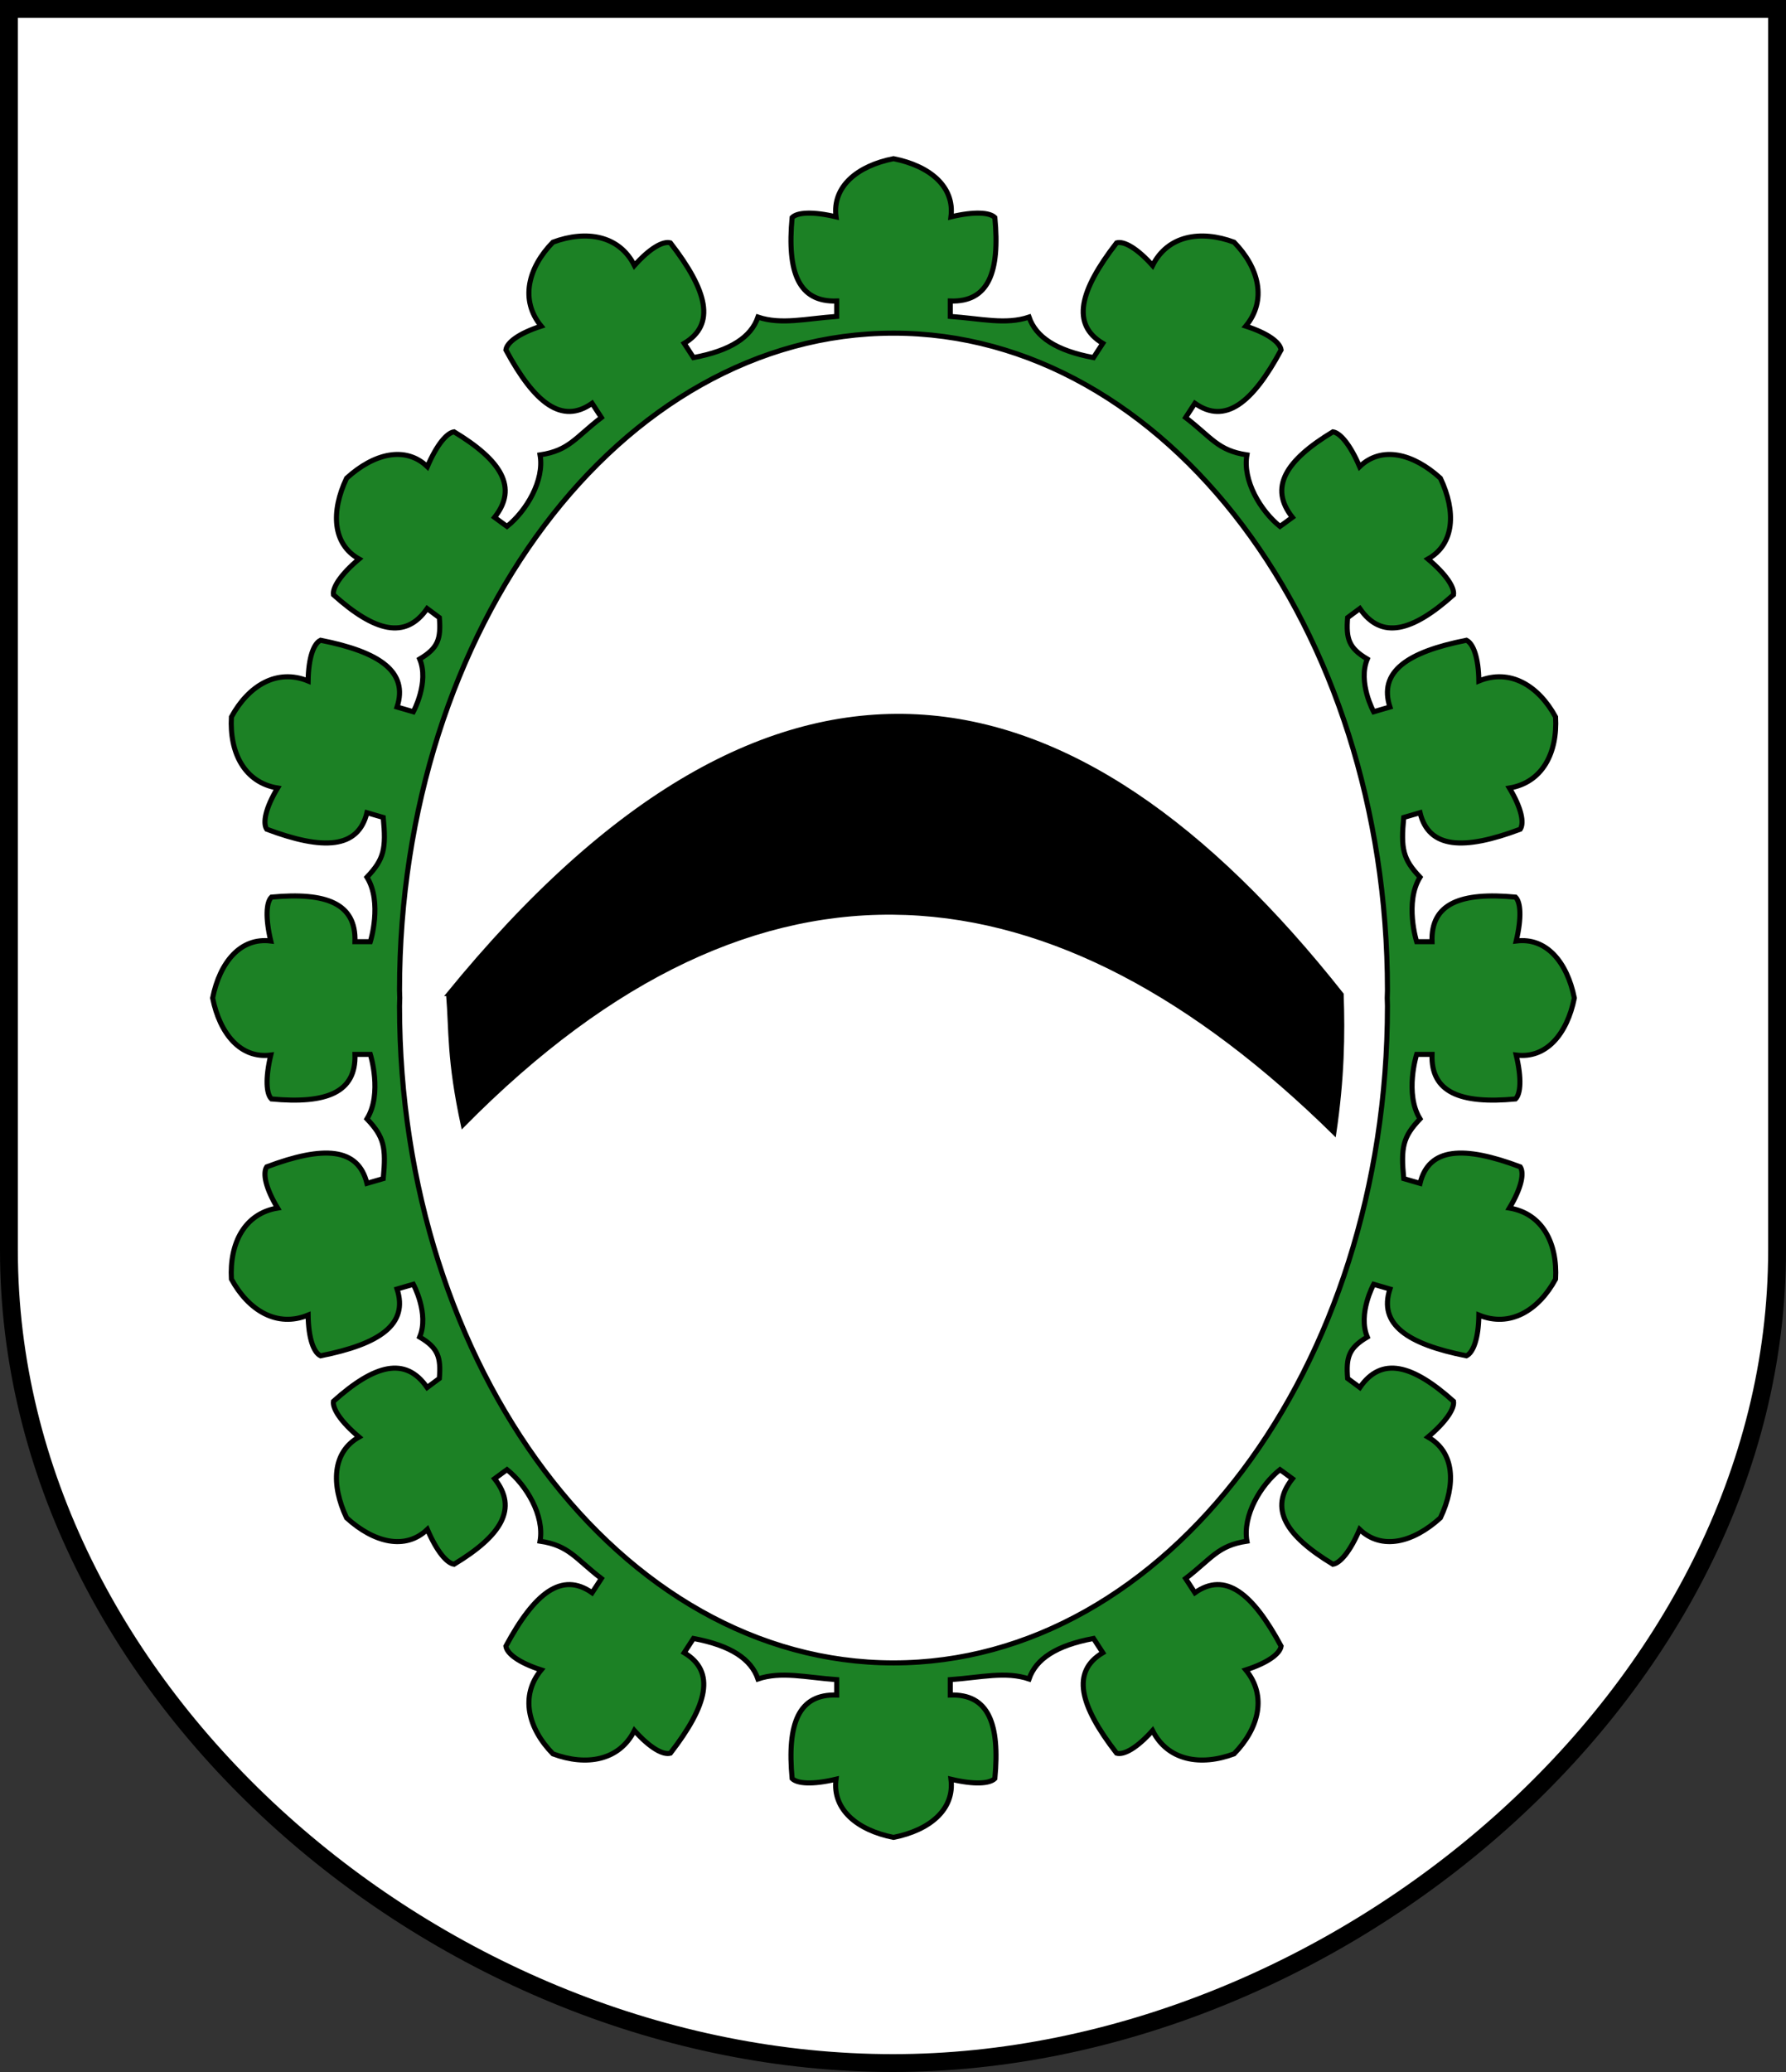 <?xml version="1.0" encoding="UTF-8" standalone="no"?>
<!-- Created with Inkscape (http://www.inkscape.org/) -->

<svg
   xmlns:dc="http://purl.org/dc/elements/1.1/"
   xmlns:cc="http://creativecommons.org/ns#"
   xmlns:rdf="http://www.w3.org/1999/02/22-rdf-syntax-ns#"
   xmlns:svg="http://www.w3.org/2000/svg"
   xmlns="http://www.w3.org/2000/svg"
   xmlns:sodipodi="http://sodipodi.sourceforge.net/DTD/sodipodi-0.dtd"
   xmlns:inkscape="http://www.inkscape.org/namespaces/inkscape"
   width="500"
   height="580"
   id="svg2"
   sodipodi:version="0.32"
   inkscape:version="0.48.0 r9654"
   sodipodi:docname="Wappen Herrschaft Darpatbogen.svg"
   inkscape:output_extension="org.inkscape.output.svg.inkscape"
   version="1.0">
  <rect width="100%" height="100%" fill="#333333" stroke="none"/>
  <defs
     id="defs4">
    <inkscape:perspective
       sodipodi:type="inkscape:persp3d"
       inkscape:vp_x="0 : 526.18109 : 1"
       inkscape:vp_y="0 : 1000 : 0"
       inkscape:vp_z="744.09448 : 526.18109 : 1"
       inkscape:persp3d-origin="372.04724 : 350.78739 : 1"
       id="perspective10" />
    <inkscape:perspective
       id="perspective2503"
       inkscape:persp3d-origin="372.04724 : 350.78739 : 1"
       inkscape:vp_z="744.09448 : 526.18109 : 1"
       inkscape:vp_y="0 : 1000 : 0"
       inkscape:vp_x="0 : 526.18109 : 1"
       sodipodi:type="inkscape:persp3d" />
    <inkscape:perspective
       id="perspective3505"
       inkscape:persp3d-origin="372.04724 : 350.78739 : 1"
       inkscape:vp_z="744.09448 : 526.18109 : 1"
       inkscape:vp_y="0 : 1000 : 0"
       inkscape:vp_x="0 : 526.18109 : 1"
       sodipodi:type="inkscape:persp3d" />
    <inkscape:perspective
       id="perspective4335"
       inkscape:persp3d-origin="259.5 : 193.66667 : 1"
       inkscape:vp_z="519 : 290.5 : 1"
       inkscape:vp_y="0 : 1000 : 0"
       inkscape:vp_x="0 : 290.5 : 1"
       sodipodi:type="inkscape:persp3d" />
    <inkscape:perspective
       id="perspective3619"
       inkscape:persp3d-origin="250 : 193.75 : 1"
       inkscape:vp_z="500 : 290.625 : 1"
       inkscape:vp_y="0 : 1000 : 0"
       inkscape:vp_x="0 : 290.625 : 1"
       sodipodi:type="inkscape:persp3d" />
  </defs>
  <sodipodi:namedview
     id="base"
     pagecolor="#ffffff"
     bordercolor="#666666"
     borderopacity="1.0"
     inkscape:pageopacity="0.0"
     inkscape:pageshadow="2"
     inkscape:zoom="0.50738279"
     inkscape:cx="217.9473"
     inkscape:cy="299.67753"
     inkscape:document-units="px"
     inkscape:current-layer="layer1"
     showgrid="false"
     inkscape:snap-global="false"
     objecttolerance="17"
     gridtolerance="17"
     guidetolerance="9"
     inkscape:object-nodes="true"
     inkscape:object-paths="true"
     inkscape:window-width="1270"
     inkscape:window-height="750"
     inkscape:window-x="0"
     inkscape:window-y="0"
     inkscape:window-maximized="0">
    <inkscape:grid
       type="xygrid"
       id="grid3282"
       visible="true"
       enabled="true" />
  </sodipodi:namedview>
  <g
     inkscape:label="Ebene 1"
     inkscape:groupmode="layer"
     id="layer1"
     transform="translate(-11.466,-478.576)">
    <path
       sodipodi:nodetypes="cscccccc"
       d="M 508.966,828.576 C 508.966,952.326 385.216,1056.076 261.466,1056.076 C 135.216,1056.076 13.966,952.326 13.966,828.576 L 13.966,481.076 L 508.966,481.076 L 508.966,828.576 L 508.966,828.576 L 508.966,828.576"
       style="fill:#ffffff;fill-opacity:1;fill-rule:nonzero;stroke:#000000;stroke-width:5;stroke-linecap:round;stroke-linejoin:miter;stroke-miterlimit:4;stroke-dasharray:none;stroke-opacity:1;display:inline"
       id="path11741" />
    <path
       inkscape:connector-curvature="0"
       style="fill:#1c8125;fill-opacity:1;fill-rule:evenodd;stroke:#000000;stroke-width:1.419;stroke-linecap:butt;stroke-linejoin:miter;stroke-miterlimit:90;stroke-opacity:1;stroke-dasharray:none"
       d="m 261.603,522.993 c -10.081,1.991 -17.176,7.774 -16.09,16.28 -6.552,-1.557 -10.841,-1.258 -12.289,0.19 -1.448,15.384 1.801,23.737 12.479,23.375 0,2.715 0,4.308 0,4.308 -8.634,0.621 -15.525,2.395 -22.045,0.19 -1.917,5.581 -7.589,9.39 -18.054,11.339 0,0 -0.97,-1.487 -2.597,-3.991 8.884,-5.3 6.534,-14.701 -3.864,-28.126 -2.043,-0.572 -5.688,1.443 -10.072,6.335 -4.218,-8.418 -13.429,-10.007 -22.805,-6.525 -6.989,7.155 -9.275,16.229 -3.294,23.502 -6.251,2.021 -9.575,4.552 -9.882,6.651 8.048,14.953 15.685,20.917 24.135,14.95 1.628,2.504 2.597,3.991 2.597,3.991 -7.339,5.636 -8.999,9.214 -17.167,10.452 1.263,7.194 -3.845,15.694 -9.249,20.018 0,0 -1.302,-0.918 -3.484,-2.534 6.647,-8.366 1.885,-15.952 -11.339,-23.945 -2.025,0.302 -4.826,3.564 -7.475,9.755 -6.189,-5.936 -15.015,-3.685 -22.615,3.231 -4.401,9.286 -3.998,18.424 3.484,22.615 -5.151,4.339 -7.46,7.984 -7.158,10.009 11.501,10.32 20.161,12.661 26.226,3.864 2.182,1.616 3.421,2.534 3.421,2.534 0.463,5.935 -0.31,8.515 -5.511,11.593 2.725,6.498 -1.774,14.76 -1.774,14.76 0,0 -1.689,-0.512 -4.561,-1.33 3.214,-9.832 -4.752,-15.4 -21.411,-18.687 -1.916,0.912 -3.393,4.834 -3.484,11.402 -8.711,-3.574 -16.695,1.287 -21.475,10.072 -0.567,9.985 3.635,18.339 12.923,19.891 -3.384,5.631 -4.189,9.745 -3.041,11.529 15.892,5.984 25.614,5.426 28.063,-4.624 2.872,0.818 4.561,1.33 4.561,1.33 0.849,8.748 0.248,11.671 -4.561,16.724 4.394,7.062 0.95,18.054 0.95,18.054 0,0 -1.593,0 -4.308,0 0.362,-10.678 -7.991,-13.927 -23.375,-12.479 -1.448,1.448 -1.747,5.737 -0.19,12.289 -8.473,-1.082 -14.267,5.946 -16.28,15.963 2.013,10.018 7.807,17.045 16.28,15.963 -1.557,6.552 -1.258,10.841 0.19,12.289 15.384,1.448 23.737,-1.801 23.375,-12.479 2.715,0 4.308,0 4.308,0 2e-5,0 3.444,10.992 -0.95,18.054 4.809,5.053 5.41,7.975 4.561,16.724 2e-5,0 -1.689,0.512 -4.561,1.33 -2.449,-10.05 -12.171,-10.608 -28.063,-4.624 -1.148,1.784 -0.343,5.898 3.041,11.529 -9.287,1.552 -13.49,9.906 -12.923,19.891 4.779,8.786 12.763,13.646 21.475,10.072 0.091,6.569 1.568,10.491 3.484,11.402 16.659,-3.288 24.626,-8.855 21.411,-18.687 2.872,-0.818 4.561,-1.33 4.561,-1.33 2e-5,0 4.499,8.262 1.774,14.76 5.201,3.078 5.974,5.657 5.511,11.592 0,0 -1.239,0.918 -3.421,2.534 -6.065,-8.796 -14.725,-6.456 -26.226,3.864 -0.302,2.025 2.008,5.67 7.158,10.009 -7.482,4.19 -7.885,13.329 -3.484,22.615 7.6,6.916 16.426,9.167 22.615,3.231 2.649,6.191 5.45,9.454 7.475,9.755 13.224,-7.993 17.986,-15.58 11.339,-23.945 2.182,-1.616 3.484,-2.534 3.484,-2.534 5.403,4.324 10.512,12.824 9.249,20.018 8.168,1.238 9.828,4.816 17.167,10.452 -2e-5,0 -0.97,1.487 -2.597,3.991 -8.45,-5.967 -16.088,-0.003 -24.135,14.95 0.307,2.099 3.631,4.631 9.882,6.651 -5.981,7.273 -3.694,16.347 3.294,23.502 9.376,3.482 18.587,1.894 22.805,-6.525 4.385,4.892 8.029,6.906 10.072,6.335 10.398,-13.425 12.748,-22.826 3.864,-28.126 1.628,-2.504 2.597,-3.991 2.597,-3.991 10.465,1.949 16.137,5.759 18.054,11.339 6.52,-2.205 13.41,-0.431 22.045,0.19 0,0 0,1.593 0,4.308 -10.679,-0.362 -13.927,7.991 -12.479,23.375 1.448,1.448 5.737,1.747 12.289,0.19 -1.086,8.507 6.009,14.289 16.09,16.28 10.081,-1.991 17.176,-7.774 16.09,-16.28 6.552,1.556 10.841,1.258 12.289,-0.19 1.448,-15.384 -1.801,-23.737 -12.479,-23.375 0,-2.715 2e-5,-4.308 0,-4.308 8.634,-0.622 15.525,-2.395 22.045,-0.19 1.917,-5.58 7.589,-9.39 18.054,-11.339 0,0 0.97,1.487 2.597,3.991 -8.884,5.3 -6.534,14.701 3.864,28.126 2.043,0.572 5.688,-1.443 10.072,-6.335 4.218,8.418 13.429,10.007 22.805,6.525 6.989,-7.155 9.275,-16.229 3.294,-23.502 6.251,-2.021 9.575,-4.552 9.882,-6.651 -8.048,-14.953 -15.685,-20.917 -24.135,-14.95 -1.628,-2.504 -2.597,-3.991 -2.597,-3.991 7.339,-5.636 8.999,-9.214 17.167,-10.452 -1.263,-7.194 3.845,-15.694 9.249,-20.018 0,0 1.302,0.918 3.484,2.534 -6.647,8.365 -1.885,15.952 11.339,23.945 2.025,-0.302 4.826,-3.564 7.475,-9.755 6.189,5.936 15.015,3.685 22.615,-3.231 4.401,-9.286 3.998,-18.424 -3.484,-22.615 5.151,-4.339 7.46,-7.984 7.158,-10.009 -11.501,-10.32 -20.161,-12.661 -26.226,-3.864 -2.182,-1.616 -3.421,-2.534 -3.421,-2.534 -0.463,-5.935 0.31,-8.515 5.511,-11.592 -2.725,-6.498 1.774,-14.76 1.774,-14.76 0,0 1.689,0.512 4.561,1.33 -3.214,9.832 4.752,15.4 21.411,18.687 1.916,-0.912 3.393,-4.834 3.484,-11.402 8.711,3.574 16.695,-1.287 21.475,-10.072 0.567,-9.985 -3.635,-18.339 -12.923,-19.891 3.384,-5.631 4.189,-9.745 3.041,-11.529 -15.892,-5.984 -25.614,-5.426 -28.063,4.624 -2.872,-0.818 -4.561,-1.33 -4.561,-1.33 -0.849,-8.748 -0.248,-11.671 4.561,-16.724 -4.394,-7.062 -0.95,-18.054 -0.95,-18.054 0,0 1.593,0 4.308,0 -0.362,10.679 7.991,13.927 23.375,12.479 1.448,-1.448 1.747,-5.738 0.19,-12.289 8.473,1.082 14.267,-5.946 16.28,-15.963 -2.013,-10.018 -7.807,-17.045 -16.28,-15.963 1.557,-6.552 1.258,-10.841 -0.19,-12.289 -15.384,-1.448 -23.737,1.801 -23.375,12.479 -2.715,0 -4.308,0 -4.308,0 -2e-5,0 -3.444,-10.992 0.95,-18.054 -4.809,-5.053 -5.41,-7.975 -4.561,-16.724 -2e-5,-2e-5 1.689,-0.512 4.561,-1.33 2.449,10.051 12.171,10.608 28.063,4.624 1.148,-1.784 0.343,-5.899 -3.041,-11.529 9.287,-1.552 13.49,-9.906 12.923,-19.891 -4.779,-8.785 -12.763,-13.646 -21.475,-10.072 -0.091,-6.569 -1.568,-10.491 -3.484,-11.402 -16.659,3.288 -24.626,8.855 -21.411,18.687 -2.872,0.818 -4.561,1.33 -4.561,1.33 -2e-5,0 -4.499,-8.262 -1.774,-14.76 -5.201,-3.078 -5.974,-5.657 -5.511,-11.593 0,-2e-5 1.239,-0.918 3.421,-2.534 6.065,8.796 14.725,6.456 26.226,-3.864 0.302,-2.025 -2.008,-5.67 -7.158,-10.009 7.482,-4.191 7.885,-13.329 3.484,-22.615 -7.6,-6.916 -16.426,-9.166 -22.615,-3.231 -2.649,-6.191 -5.45,-9.454 -7.475,-9.755 -13.224,7.993 -17.986,15.58 -11.339,23.945 -2.182,1.616 -3.484,2.534 -3.484,2.534 -5.403,-4.324 -10.512,-12.824 -9.249,-20.018 -8.168,-1.238 -9.828,-4.816 -17.167,-10.452 2e-5,-2e-5 0.97,-1.487 2.597,-3.991 8.45,5.967 16.088,0.003 24.135,-14.95 -0.307,-2.099 -3.631,-4.631 -9.882,-6.651 5.981,-7.273 3.694,-16.347 -3.294,-23.502 -9.376,-3.482 -18.587,-1.894 -22.805,6.525 -4.385,-4.892 -8.029,-6.906 -10.072,-6.335 -10.398,13.425 -12.748,22.826 -3.864,28.126 -1.628,2.504 -2.597,3.991 -2.597,3.991 -10.465,-1.949 -16.137,-5.759 -18.054,-11.339 -6.52,2.205 -13.41,0.431 -22.045,-0.19 0,-2e-5 0,-1.593 0,-4.308 10.679,0.362 13.927,-7.991 12.479,-23.375 -1.448,-1.448 -5.737,-1.747 -12.289,-0.19 1.086,-8.507 -6.009,-14.289 -16.09,-16.28 z m 0,48.841 c 76.336,0 138.287,82.384 138.287,183.897 0,0.74 -0.057,1.479 -0.063,2.217 0.007,0.738 0.063,1.477 0.063,2.217 0,101.513 -61.951,183.897 -138.287,183.897 -76.336,0 -138.287,-82.384 -138.287,-183.897 0,-0.74 0.057,-1.479 0.063,-2.217 -0.007,-0.738 -0.063,-1.477 -0.063,-2.217 0,-101.513 61.951,-183.897 138.287,-183.897 z"
       id="path3513" />
    <path
       style="fill:#000000;stroke:#000000;stroke-width:1px;stroke-linecap:butt;stroke-linejoin:miter;stroke-opacity:1"
       d="m 136.844,756.906 c 91.776,-112.572 175.181,-95.081 250.295,0 0.39,11.307 0.216,23.493 -2.086,38.993 -78.041,-76.797 -160.437,-87.002 -244.037,-2.166 -4.066,-18.821 -3.307,-26.525 -4.172,-36.827 z"
       id="path25428"
       inkscape:connector-curvature="0"
       sodipodi:nodetypes="ccccc" />
  </g>
</svg>
